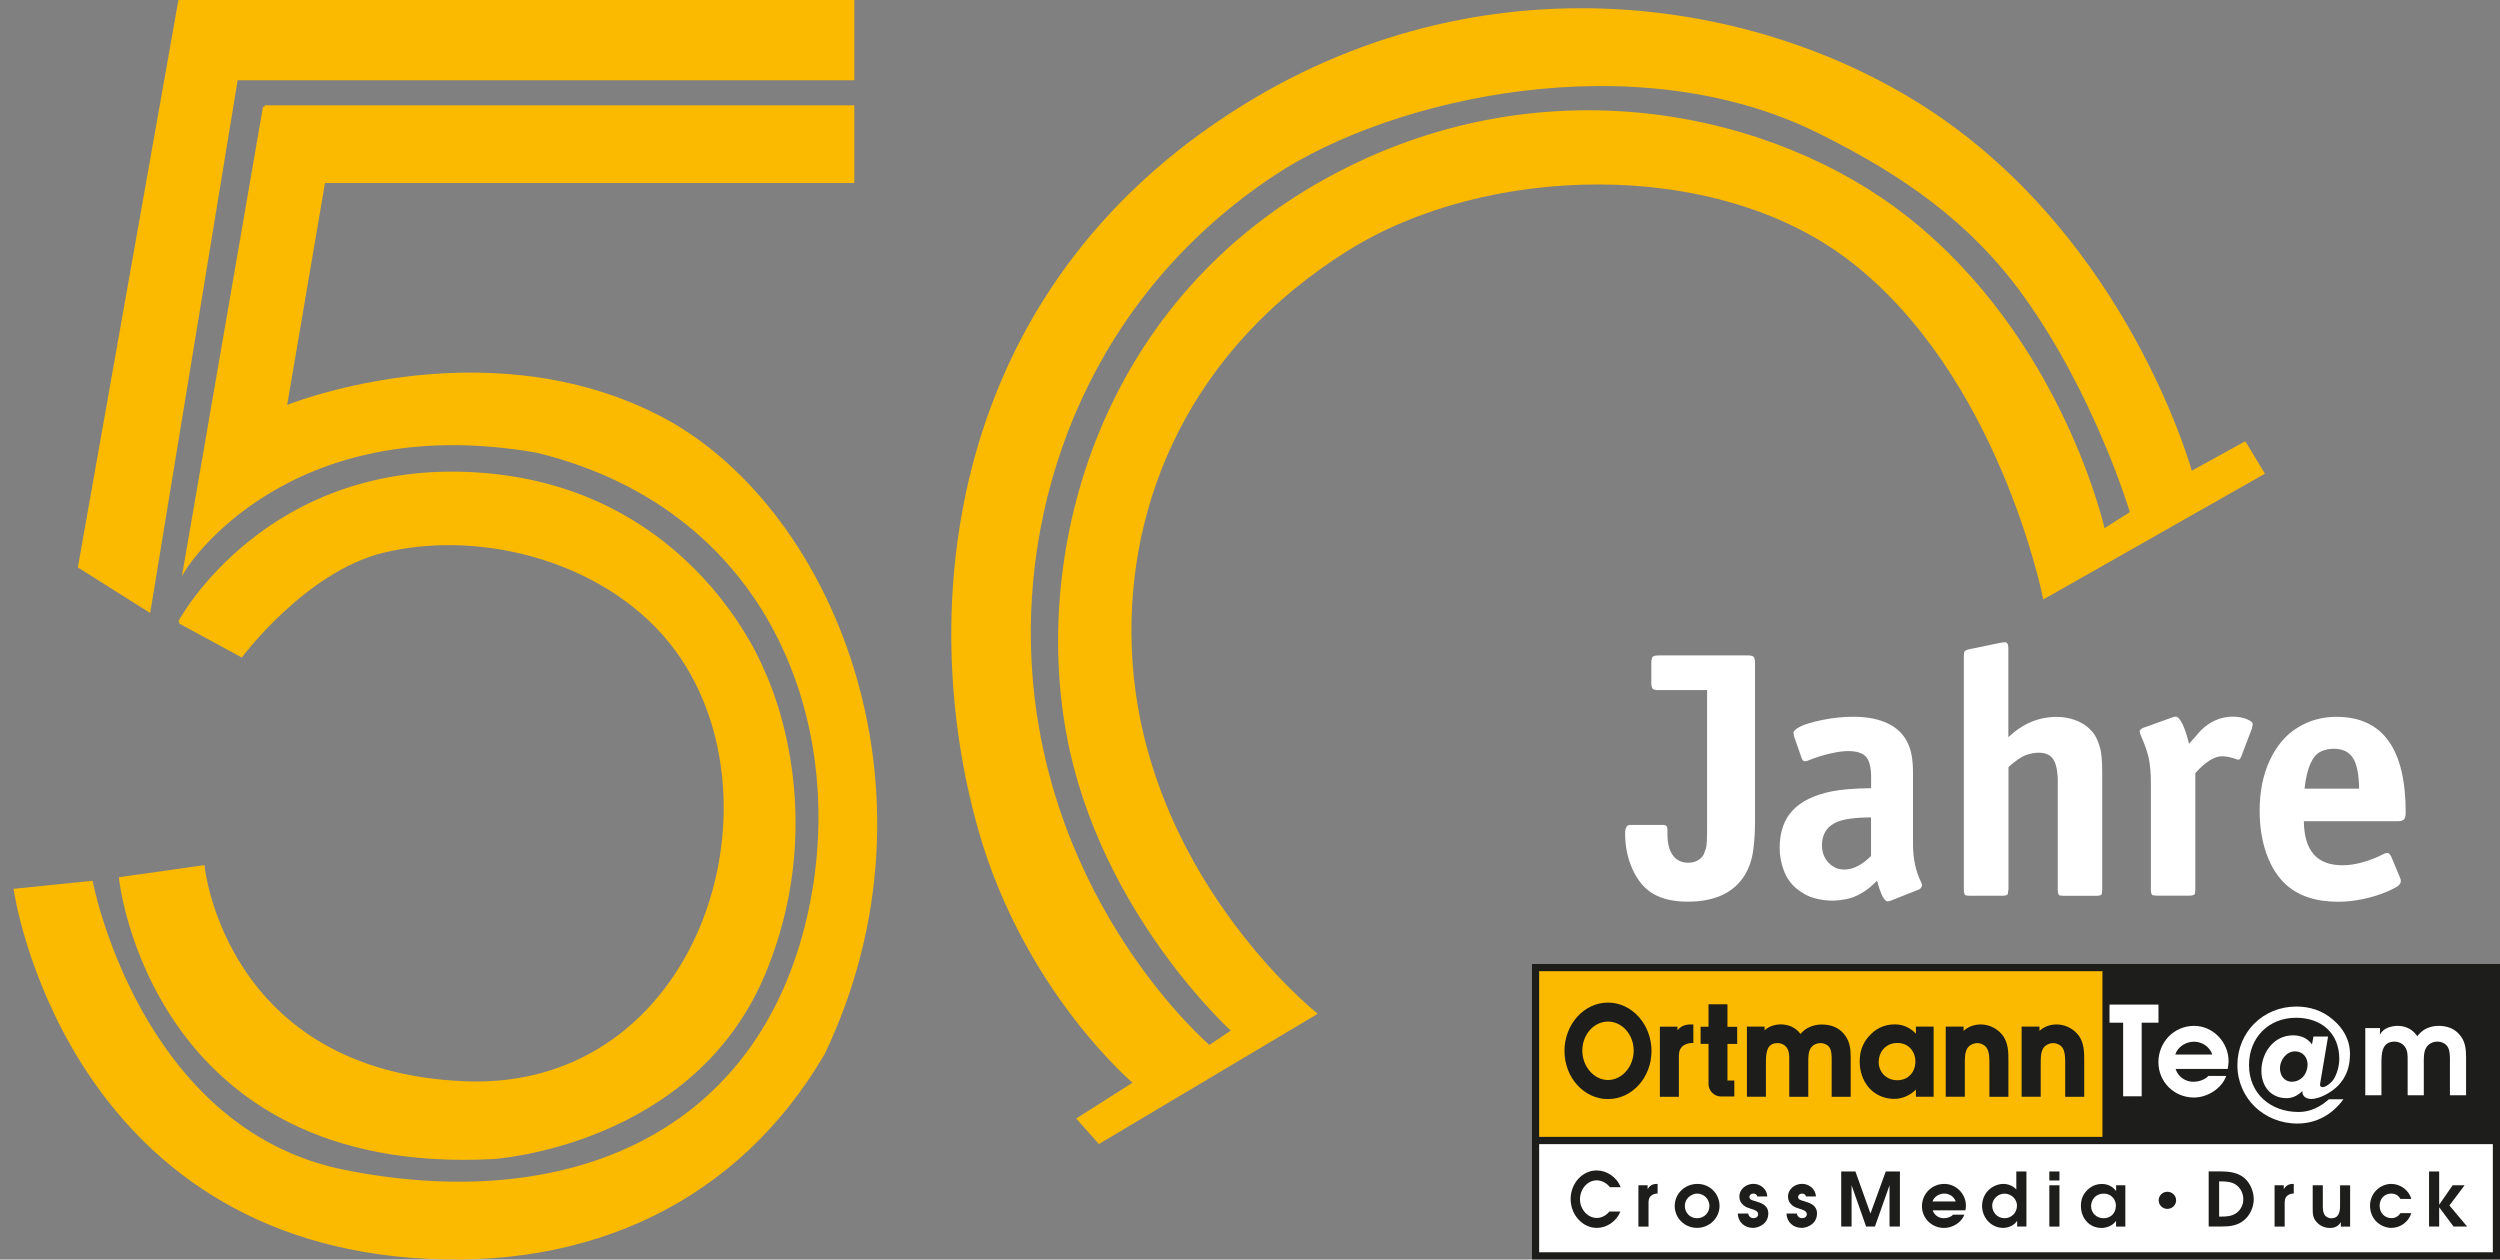 <?xml version="1.0" encoding="UTF-8"?>
<svg id="Ebene_1" xmlns="http://www.w3.org/2000/svg" xmlns:xlink="http://www.w3.org/1999/xlink" viewBox="0 0 385.48 194.21">
  <rect x="0" y="0" width="385.48" height="194.21" fill="#808080" stroke="none"/>
  <defs>
    <style>
      .cls-1, .cls-2 {
        fill: none;
      }

      .cls-3 {
        fill: url(#Unbenannter_Verlauf_28);
      }

      .cls-3, .cls-4 {
        stroke: #fbba00;
        stroke-miterlimit: 10;
        stroke-width: .5px;
      }

      .cls-5, .cls-4 {
        fill: #fbba00;
      }

      .cls-6 {
        fill: #1d1d1b;
      }

      .cls-7 {
        clip-path: url(#clippath-1);
      }

      .cls-8 {
        fill: #fff;
      }

      .cls-2 {
        stroke: #1d1d1b;
        stroke-miterlimit: 7;
        stroke-width: 1.11px;
      }

      .cls-9 {
        clip-path: url(#clippath);
      }
    </style>
    <linearGradient id="Unbenannter_Verlauf_28" data-name="Unbenannter Verlauf 28" x1="12.28" y1="47.18" x2="131.48" y2="47.18" gradientUnits="userSpaceOnUse">
      <stop offset="0" stop-color="#fbba00"/>
      <stop offset=".32" stop-color="#fbba00"/>
      <stop offset="1" stop-color="#fbba00"/>
    </linearGradient>
    <clipPath id="clippath">
      <rect class="cls-1" x="236.22" y="148.64" width="149.26" height="45.55"/>
    </clipPath>
    <clipPath id="clippath-1">
      <rect class="cls-1" x="236.22" y="148.64" width="149.26" height="45.55"/>
    </clipPath>
  </defs>
  <polygon class="cls-3" points="12.28 87.37 27.72 .25 131.48 .25 131.48 12.13 36.43 12.13 22.97 94.11 12.28 87.37"/>
  <path class="cls-4" d="M40.79,16.49h90.69v11.48H49.9l-5.94,34.85s29.95-12.28,57.03,1.19c27.08,13.46,45.34,57.82,25.94,98.41-13.07,22.38-35.84,33.46-63.56,31.27C9.85,189.45,2.38,137.27,2.38,137.27l11.7-1.19s7.31,38.22,38.99,44.55c33.55,6.71,62.95-4.82,71.28-37.82,7.39-29.24-4.32-64.17-41.58-73.26-38.81-6.73-54.25,18.04-54.25,18.04l12.28-71.1Z"/>
  <path class="cls-4" d="M27.72,95.91l9.5,5.15s9.82-13.13,21.78-16.06c15.7-3.84,35.47,1.69,45.36,15.21,17.42,23.82,3.52,68.12-32.51,66.77-37.3-1.4-40.54-33.3-40.54-33.3l-12.71,1.8s4.75,45.76,57.42,42.99c0,0,30.8-1.91,41.8-28.51,10.48-25.35-.22-46.53-.22-46.53,0,0-10.69-27.92-43.56-30.3-32.87-2.38-46.33,22.79-46.33,22.79Z"/>
  <path class="cls-4" d="M346.12,68.37l-8.32,4.58s-8.85-32.74-36.83-53.29c-26.25-19.29-70.39-27.32-109.3-3.17-45.96,28.53-50.04,77.89-40.62,111.28,7.06,25.01,23.98,39.21,23.98,39.21l-8.71,5.54,3.17,3.56,33.27-19.8s-27.33-21.78-28.51-56.63c-.77-22.55,9.11-45.94,33.38-61.17,21.4-13.43,56.7-14.46,77.5,1.37,23.27,17.71,30.1,52.2,30.1,52.2l33.66-19.1-2.77-4.58ZM324.34,81.83s-6.42-29.4-30.49-48.31c-20.19-15.86-55-23.71-87.52-6.73-36.57,19.1-47.02,58.04-41.58,86.73,5.16,27.23,25.42,45.42,25.42,45.42l-3.71,2.5s-25.67-21.78-27.65-59.42c-1.39-26.48,9.5-56.61,37.62-75.22,18.09-11.97,55.67-20.55,83.99-6.52,13.01,6.45,23.44,13.7,31.62,24.97,11.21,15.44,16.66,33.82,16.66,33.82l-4.36,2.77Z"/>
  <g>
    <path class="cls-8" d="M255.76,106.42c-.25,0-.5-.04-.76-.11-.25-.07-.38-.41-.38-1.03v-3.08c0-.25.04-.5.11-.76.07-.25.41-.38,1.03-.38h13.77c.43,0,.72.07.86.22.14.14.22.45.22.92v24.52c0,1.48-.09,2.92-.27,4.32-.18,1.4-.59,2.67-1.24,3.78-1.69,2.81-4.64,4.21-8.86,4.21-2.16,0-3.92-.4-5.29-1.19-1.37-.79-2.45-2.07-3.24-3.83-.76-1.69-1.13-3.53-1.13-5.51,0-.86.25-1.3.76-1.3h5.18c.4,0,.59.25.59.76v.7c0,1.4.28,2.48.84,3.24.56.76,1.36,1.13,2.4,1.13.54,0,1.03-.13,1.46-.38.43-.25.74-.58.92-.97.07-.18.17-.46.3-.84s.19-1.41.19-3.11v-21.33h-7.45Z"/>
    <path class="cls-8" d="M296.32,136.61c0,.07-.05.17-.13.3-.09.13-.19.21-.3.24l-4.21,1.67c-.07.04-.18.07-.32.11-.14.04-.25.05-.32.05-.5,0-1.04-1.06-1.62-3.19-.79.83-1.59,1.48-2.4,1.94-.81.47-1.6.77-2.38.92-.77.14-1.48.22-2.13.22-.9,0-1.82-.13-2.75-.38-.94-.25-1.84-.74-2.73-1.46-.88-.72-1.54-1.65-1.97-2.78-.43-1.13-.65-2.31-.65-3.54,0-2.41.67-4.33,2-5.75,1.33-1.42,3.35-2.4,6.05-2.94,1.44-.29,3.46-.45,6.05-.49v-1.67c0-1.51-.26-2.57-.78-3.16-.52-.59-1.45-.89-2.78-.89-.76,0-1.67.13-2.75.38s-2.18.59-3.29,1.03c-.22.11-.41.16-.59.16-.25,0-.43-.18-.54-.54l-1.13-3.24-.11-.59c0-.29.34-.61,1.03-.97.68-.36,1.83-.7,3.43-1.03,1.6-.32,3.19-.49,4.78-.49,2.12,0,3.91.35,5.35,1.05,1.44.7,2.47,1.74,3.08,3.11.5,1.04.76,2.54.76,4.48v11.02c0,2.2.41,4.14,1.24,5.83.11.22.16.42.16.59ZM288.49,126.03c-1.01,0-2.04.06-3.1.19-1.06.13-1.92.37-2.57.73-.65.36-1.13.83-1.43,1.4-.31.58-.46,1.24-.46,2,0,1.04.33,1.93,1,2.65.67.72,1.48,1.08,2.46,1.08.68,0,1.38-.19,2.11-.57.72-.38,1.39-.89,2-1.54v-5.94Z"/>
    <path class="cls-8" d="M309.66,137.2c0,.14-.02.33-.05.57-.04.23-.32.35-.86.35h-5.02c-.14,0-.33-.02-.57-.05s-.35-.32-.35-.86v-36.13c0-.14.02-.32.05-.51.04-.2.29-.35.76-.46l5.02-1.03.49-.05c.36,0,.54.31.54.92v13.72c2.2-2.09,4.68-3.13,7.45-3.13.94,0,1.83.14,2.67.43.85.29,1.54.67,2.08,1.13.54.47.94.92,1.19,1.35.29.5.54,1.13.76,1.89s.32,1.98.32,3.67v18.2c0,.14-.02.33-.05.57s-.32.35-.86.35h-5.02c-.14,0-.33-.02-.57-.05-.24-.04-.35-.32-.35-.86v-16.63c0-1.62-.23-2.78-.67-3.48-.45-.7-1.21-1.05-2.29-1.05-.61,0-1.27.13-1.97.38-.7.25-1.59.86-2.67,1.84v18.95Z"/>
    <path class="cls-8" d="M347.35,111.71l-.11.59-1.67,4.37c-.04.11-.1.22-.19.32-.09.11-.17.16-.24.16l-.38-.11c-.79-.29-1.51-.43-2.16-.43-1.15,0-2.52.86-4.1,2.59v17.98c0,.14-.02.33-.05.57-.04.23-.32.35-.86.35h-5.02c-.14,0-.33-.02-.57-.05s-.35-.32-.35-.86v-16.42c0-1.51-.11-2.78-.32-3.81-.22-1.03-.65-2.26-1.3-3.7l-.11-.49c0-.11.06-.22.19-.32.13-.11.24-.18.35-.22l4.37-1.57c.29-.11.5-.16.65-.16.32,0,.67.39,1.05,1.16s.71,1.79,1,3.05c.04-.07.13-.18.27-.32s.4-.43.76-.86c.36-.43.63-.74.81-.92.68-.68,1.45-1.21,2.29-1.57.85-.36,1.72-.54,2.62-.54.79,0,1.5.13,2.13.38s.95.52.95.81Z"/>
    <path class="cls-8" d="M370.94,125.27c0,.5-.08.86-.24,1.05-.16.2-.48.3-.94.3h-14.53c.04,2.3.55,4.01,1.54,5.13.99,1.12,2.47,1.67,4.46,1.67.94,0,1.95-.15,3.05-.46,1.1-.31,2.13-.71,3.11-1.21.25-.14.49-.22.7-.22.14,0,.26.05.35.16.09.11.17.22.24.32l1.35,3.24c.11.22.16.42.16.59,0,.22-.1.43-.3.65-.2.22-.84.56-1.92,1.03-1.12.47-2.32.84-3.62,1.11-1.3.27-2.57.41-3.83.41-3.42,0-6.1-.88-8.05-2.65-1.3-1.19-2.29-2.77-3-4.75-.7-1.98-1.05-4.19-1.05-6.64,0-2.95.52-5.54,1.57-7.78,1.04-2.23,2.47-3.91,4.27-5.02,1.8-1.12,3.8-1.67,5.99-1.67,7.13,0,10.69,4.91,10.69,14.74ZM363.76,121.6c-.04-2.23-.36-3.82-.97-4.75-.61-.94-1.6-1.4-2.97-1.4-.68,0-1.34.14-1.97.43-.63.29-1.16.9-1.59,1.84-.43.94-.74,2.23-.92,3.89h8.42Z"/>
  </g>
  <g>
    <path class="cls-5" d="M247.94,157.38c-2.26,0-4.11,2.07-4.11,4.62s1.88,4.68,4.11,4.68,4.1-2.14,4.1-4.68-1.84-4.62-4.1-4.62h0Z"/>
    <path class="cls-5" d="M292.57,160.69c-.84,0-1.58.28-2.14.83-.58.57-.9,1.38-.9,2.28,0,.79.3,1.52.86,2.07.57.56,1.33.86,2.14.85.82,0,1.55-.27,2.09-.81.56-.56.87-1.35.87-2.23s-.31-1.64-.87-2.2c-.54-.53-1.25-.81-2.06-.8h0Z"/>
    <path class="cls-5" d="M321.23,168.96h-2.64v-4.96c0-.81,0-1.81-.42-2.49-.33-.5-.95-.83-1.58-.83-.68,0-1.37.36-1.68.88-.37.59-.4,1.48-.4,2.24v5.16h-2.64v-10.52h2.45v.86l.25-.24c.64-.61,1.57-.96,2.54-.96,1.12,0,2.24.49,3,1.3.16.18.24.27.29.32,0,0-.01,0-.01,0,.84,1.17.84,2.56.84,3.79v5.45h0ZM309.53,168.96h-2.64v-4.96c0-.81,0-1.81-.42-2.49-.33-.5-.95-.83-1.58-.83-.68,0-1.37.36-1.68.88-.37.59-.4,1.49-.4,2.25,0,.06,0,4.86,0,5.14h-2.64v-10.52h2.45v.86l.25-.24c.64-.61,1.57-.96,2.54-.96,1.12,0,2.24.49,3,1.3.16.18.24.27.29.32,0,0-.01,0-.01,0,.84,1.17.84,2.56.84,3.79v5.45h0ZM298,168.96h-2.43v-1.33l-.26.27c-.82.86-2.05,1.4-3.23,1.4-1.54,0-2.92-.63-3.88-1.77-.84-1.02-1.31-2.38-1.31-3.83,0-1.53.43-2.73,1.35-3.77h0c1.04-1.21,2.36-1.82,3.91-1.82,1.22,0,2.31.48,3.15,1.39l.26.28v-1.34h2.43v10.52h0ZM285.22,168.96h-2.64v-5.6c0-.46,0-1.41-.36-1.94-.29-.44-.89-.73-1.49-.73-.71,0-1.32.32-1.66.86-.36.56-.38,1.37-.38,2.05,0,.06,0,5.08,0,5.36h-2.64v-5.6c0-.69,0-1.29-.38-1.87-.33-.5-.93-.81-1.57-.81-1.8,0-1.95,1.54-1.95,3.26v5.02h-2.64v-10.52h2.43v.81l.25-.26c.63-.65,1.66-.88,2.41-.88,1.13,0,2.18.49,2.81,1.3l.21.27s.23-.27.23-.27c.69-.81,1.83-1.3,3.07-1.3,1.37,0,2.45.44,3.22,1.32,1,1.08,1.09,2.39,1.09,3.65v5.9h0ZM267.72,160.82h-1.5v5.94h1.06v2.17c-.46,0-1.89,0-1.9,0-.99,0-1.79-.8-1.79-1.79v-6.32h-1.23v-2.36h1.22v-3.46h2.64v3.46h1.5v2.36h0ZM260.95,160.67h-.07c-.52,0-1.1.18-1.47.47-.59.48-.69,1.11-.69,1.87,0,.09,0,.18,0,.28v5.67h-2.64v-10.52h2.41v.8l.26-.3c.5-.58,1.1-.84,1.93-.84h.26v2.56h0ZM247.94,169.32c-3.62,0-6.56-3.26-6.56-7.26s2.94-7.32,6.56-7.32,6.56,3.28,6.56,7.32-2.94,7.26-6.56,7.26h0ZM236.95,149.38v26.29h87.6v-26.29h-87.6Z"/>
    <polygon class="cls-6" points="384.92 175.87 324.18 175.87 324.18 149.2 384.92 149.2 384.92 175.87 384.92 175.87"/>
    <g class="cls-9">
      <polygon class="cls-2" points="384.93 175.86 236.77 175.86 236.77 149.2 384.93 149.2 384.93 175.86 384.93 175.86"/>
    </g>
    <polygon class="cls-8" points="384.93 193.64 236.77 193.64 236.77 175.86 384.93 175.86 384.93 193.64 384.93 193.64"/>
    <g class="cls-7">
      <polygon class="cls-2" points="384.93 193.64 236.77 193.64 236.77 175.86 384.93 175.86 384.93 193.64 384.93 193.64"/>
    </g>
    <path class="cls-6" d="M249.84,186.81c-.59,1.54-2.11,2.52-3.62,2.52-2.24,0-4.04-2.04-4.04-4.46s1.83-4.4,4-4.4c1.56,0,3.1.99,3.71,2.59h-1.65c-.49-.64-1.27-1.06-2.05-1.06-1.43,0-2.57,1.35-2.57,2.93,0,1.51,1.18,2.87,2.58,2.87.77,0,1.44-.38,1.96-.99h1.68Z"/>
    <path class="cls-6" d="M252.63,182.76h1.42v.57h.02c.34-.54.75-.78,1.4-.78h.12v1.48c-.32,0-.69.1-.95.3-.45.36-.46.83-.45,1.36v3.44h-1.56v-6.37h0Z"/>
    <path class="cls-6" d="M261.74,182.55c-1.95,0-3.51,1.49-3.51,3.4s1.56,3.38,3.44,3.38,3.47-1.5,3.47-3.38-1.49-3.4-3.4-3.4h0ZM261.67,184.04c1.08,0,1.91.86,1.91,1.91s-.81,1.89-1.91,1.89-1.88-.86-1.88-1.89c0-.51.18-.97.54-1.32.33-.34.86-.59,1.34-.59h0Z"/>
    <path class="cls-6" d="M270.96,184.5c-.05-.3-.3-.46-.6-.46-.34,0-.62.2-.61.54-.01.43.56.53.88.62,1.04.31,2.03.66,2.03,1.93,0,.6-.22,1.12-.66,1.53-.43.39-1.09.67-1.69.67-1.33,0-2.31-.9-2.36-2.21h1.6c.08.4.36.71.82.71.38,0,.73-.21.73-.61,0-.53-.69-.69-1.1-.83-.48-.15-.77-.23-1.17-.55-.42-.35-.63-.79-.63-1.33,0-1.18,1.04-1.97,2.19-1.97,1.08,0,2.1.86,2.1,1.95h-1.53Z"/>
    <path class="cls-6" d="M278.47,184.5c-.05-.3-.31-.46-.6-.46-.34,0-.62.2-.61.54-.01.43.56.53.88.62,1.04.31,2.03.66,2.03,1.93,0,.6-.22,1.12-.66,1.53-.43.39-1.09.67-1.69.67-1.33,0-2.31-.9-2.36-2.21h1.59c.08.4.36.71.82.71.38,0,.73-.21.73-.61,0-.53-.69-.69-1.1-.83-.48-.15-.77-.23-1.17-.55-.42-.35-.63-.79-.63-1.33,0-1.18,1.04-1.97,2.19-1.97,1.08,0,2.1.86,2.1,1.95h-1.52Z"/>
    <polygon class="cls-6" points="283.9 180.63 286.09 180.63 288.41 187.12 290.77 180.63 292.95 180.63 292.95 189.12 291.35 189.12 291.35 182.76 289.1 189.12 287.74 189.12 285.5 182.76 285.5 189.12 283.9 189.12 283.9 180.63 283.9 180.63"/>
    <path class="cls-6" d="M303.05,186.62c.04-.24.08-.48.08-.72,0-1.78-1.48-3.35-3.33-3.35-1.95,0-3.45,1.55-3.45,3.44s1.54,3.35,3.42,3.35c1.37,0,2.72-.91,3.12-2.05h-1.72c-.31.33-.87.55-1.45.55-.79,0-1.48-.48-1.71-1.22h5.04ZM297.98,185.26c.23-.74,1.03-1.22,1.81-1.22s1.51.46,1.77,1.22h-3.58Z"/>
    <path class="cls-6" d="M312.46,180.63h-1.56v2.78c-.49-.56-1.26-.86-2.01-.86-.89,0-1.81.44-2.39,1.08-.59.64-.88,1.48-.88,2.33s.33,1.68.88,2.3c.57.64,1.4,1.07,2.35,1.07.84,0,1.7-.37,2.16-1.07h.02v.86h1.43v-8.5h0ZM311,185.93c0,1.05-.84,1.91-1.92,1.91s-1.9-.89-1.9-1.94c0-.98.88-1.85,1.88-1.85,1.07,0,1.95.83,1.95,1.89h0Z"/>
    <path class="cls-6" d="M315.99,180.63h1.56v1.39h-1.56v-1.39h0ZM315.99,182.76h1.56v6.37h-1.56v-6.37h0Z"/>
    <path class="cls-6" d="M327.72,182.76h-1.43v.9c-.52-.71-1.29-1.1-2.18-1.1-.95,0-1.76.36-2.42,1.1-.6.67-.83,1.4-.83,2.29s.29,1.71.81,2.32c.56.66,1.38,1.07,2.39,1.07.82,0,1.74-.41,2.2-1.07h.02v.86h1.43v-6.37h0ZM326.25,185.93c0,1.09-.77,1.92-1.9,1.91-1.05.01-1.92-.79-1.92-1.84,0-1.11.8-1.97,1.95-1.95,1.1-.01,1.88.82,1.88,1.89h0Z"/>
    <path class="cls-6" d="M334.19,186.4c-.74,0-1.34-.59-1.34-1.32s.6-1.32,1.34-1.32,1.35.59,1.35,1.32-.61,1.32-1.35,1.32h0Z"/>
    <path class="cls-6" d="M340.57,189.12h1.85c1.32,0,2.56-.1,3.6-.98.94-.78,1.49-2.05,1.49-3.23s-.54-2.52-1.49-3.3c-1.02-.85-2.35-.98-3.64-.99h-1.82v8.5h0ZM342.17,187.6v-5.44h.12c.84,0,1.74.02,2.46.51.75.51,1.15,1.37,1.15,2.25,0,.83-.37,1.6-1.04,2.1-.75.54-1.58.57-2.49.57h-.2Z"/>
    <path class="cls-6" d="M350.72,182.76h1.42v.57h.02c.34-.54.75-.78,1.4-.78h.12v1.48c-.32,0-.69.1-.95.3-.45.36-.46.83-.45,1.36v3.44h-1.56v-6.37h0Z"/>
    <path class="cls-6" d="M362.37,182.76v6.37h-1.43v-.68h-.02c-.33.62-.94.89-1.65.89-.77,0-1.51-.29-2.05-.89-.59-.61-.62-1.28-.62-2.09v-3.6h1.56v3.13c0,.39.01.93.2,1.3.21.41.63.66,1.11.66,1.19,0,1.35-1.05,1.35-1.95v-3.13h1.56Z"/>
    <path class="cls-6" d="M371.8,187.05c-.4,1.36-1.7,2.28-3.06,2.28-.84,0-1.69-.36-2.3-.95-.67-.66-1-1.54-1-2.48,0-1.86,1.49-3.35,3.29-3.35,1.36,0,2.71.94,3.07,2.32h-1.67c-.32-.56-.79-.83-1.43-.83-1.06,0-1.78.82-1.78,1.87,0,1.13.78,1.92,1.86,1.92.55,0,1.07-.31,1.35-.78h1.67Z"/>
    <polygon class="cls-6" points="374.54 180.63 376.1 180.63 376.1 185.76 378.18 182.76 380.02 182.76 377.68 185.87 380.41 189.12 378.32 189.12 376.1 186.15 376.1 189.12 374.54 189.12 374.54 180.63 374.54 180.63"/>
    <path class="cls-6" d="M260.88,157.96h-.19c-.88,0-1.52.28-2.04.89v-.55h-2.71v10.82h2.93v-5.82c-.02-.88.02-1.54.63-2.04.34-.26.88-.44,1.38-.44h.22v-2.86h-.22Z"/>
    <path class="cls-6" d="M277.71,159.33h0ZM277.74,159.3s-.06.07-.11.13c-.04-.06-.1-.12-.1-.12-.65-.84-1.75-1.36-2.93-1.36-.83,0-1.87.27-2.51.93v-.59h-2.73v10.82h2.93v-5.16c0-1.7.14-3.11,1.8-3.11.59,0,1.14.28,1.44.74.36.54.36,1.12.36,1.79v5.75h2.93v-5.33c0-.7,0-1.58.36-2.15.32-.51.88-.8,1.54-.8.56,0,1.11.27,1.37.67.34.5.34,1.42.34,1.86v5.75h2.93v-6.04c0-1.28-.09-2.62-1.13-3.75-.79-.9-1.91-1.36-3.33-1.36-1.28,0-2.46.51-3.18,1.35h0Z"/>
    <path class="cls-6" d="M294.52,161.59c.53.53.82,1.27.82,2.09s-.29,1.59-.83,2.12c-.51.51-1.2.77-1.98.76-.78,0-1.5-.28-2.04-.81-.52-.52-.81-1.22-.81-1.96,0-.86.3-1.63.85-2.18.53-.52,1.23-.79,2.03-.79.77,0,1.44.25,1.95.76h0ZM288.13,159.83c-.94,1.07-1.38,2.3-1.38,3.87,0,1.49.48,2.88,1.34,3.92.99,1.17,2.41,1.82,3.99,1.82,1.26,0,2.51-.58,3.34-1.44v1.11h2.73v-10.82h-2.73v1.1c-.85-.92-1.97-1.44-3.26-1.44-1.6,0-2.95.63-4.02,1.87h0Z"/>
    <path class="cls-6" d="M302.77,158.96v-.67h-2.75v10.82h2.94v-5.1c0-.78,0-1.75.38-2.36.29-.48.93-.81,1.55-.81.59,0,1.16.3,1.46.76.4.63.4,1.62.4,2.41v5.11h2.93v-5.6c0-1.25,0-2.67-.87-3.87,0,0-.29-.33-.29-.33-.78-.85-1.95-1.36-3.11-1.36-1.04,0-1.99.38-2.64,1h0Z"/>
    <path class="cls-6" d="M314.47,158.96v-.67h-2.75v10.82h2.94v-5.1c0-.78,0-1.75.38-2.36.29-.48.93-.81,1.55-.81.58,0,1.16.3,1.46.76.39.63.39,1.62.39,2.41v5.11h2.93v-5.6c0-1.25,0-2.67-.86-3.87,0,0-.29-.33-.29-.33-.79-.85-1.95-1.36-3.11-1.36-1.04,0-1.99.38-2.64,1h0Z"/>
    <path class="cls-8" d="M325.27,154.9v2.79h2.1v11.35h2.86v-11.35h2.59v-2.79h-7.55Z"/>
    <path class="cls-8" d="M343.5,164.81c.06-.39.13-.79.13-1.18,0-2.9-2.36-5.45-5.32-5.45-3.11,0-5.5,2.53-5.5,5.6s2.45,5.45,5.47,5.45c2.19,0,4.34-1.48,4.98-3.33h-2.75c-.49.54-1.39.9-2.32.9-1.25,0-2.36-.79-2.73-1.98h8.05ZM335.41,162.6c.37-1.2,1.65-1.98,2.88-1.98s2.41.75,2.83,1.98h-5.71Z"/>
    <path class="cls-8" d="M359.13,169.47c-1.33,1.19-2.88,1.99-4.7,1.99-4.31,0-7.65-2.81-7.65-7.25,0-4.21,3.02-7.28,7.25-7.28,3.88,0,6.67,2.36,6.67,6.34,0,1.08-.35,2.39-.96,3.28-.35.44-1.08,1.08-1.64,1.08-.19,0-.37-.14-.37-.35,0-.12.05-.38.07-.51l1.17-6.95h-2.25l-.23,1.22c-.7-.98-1.73-1.4-2.93-1.4-2.97,0-4.87,2.69-4.87,5.48,0,2.34,1.43,4.21,3.88,4.21.94,0,1.83-.45,2.43-1.12-.05.84.61,1.24,1.38,1.24,1.36,0,3.21-1.1,4.12-2.04,1.33-1.36,1.85-3.02,1.85-4.89,0-2.18-1.03-3.96-2.64-5.31-1.59-1.38-3.54-2.01-5.62-2.01-5.1,0-9.1,3.91-9.1,9.03s4.12,9.01,9.24,9.01c2.95,0,5.38-1.38,7.11-3.74h-2.22ZM351.55,164.71c0-1.24.98-2.6,2.32-2.6,1.17,0,1.94.89,1.94,2.04,0,1.38-.96,2.64-2.43,2.64-1.19,0-1.83-.98-1.83-2.08h0Z"/>
    <path class="cls-8" d="M364.7,158.52h2.28v.95h.04c.45-.94,1.72-1.29,2.7-1.29,1.07,0,2.12.45,2.77,1.29.09.09.17.21.24.32.08-.13.17-.24.26-.32.73-.88,1.91-1.29,3.03-1.29,1.22,0,2.34.36,3.16,1.29.95,1.03,1.07,2.25,1.07,3.59v5.82h-2.49v-5.52c0-.6-.02-1.46-.37-1.98-.32-.49-.95-.77-1.55-.77-.69,0-1.35.3-1.72.9-.43.67-.39,1.69-.39,2.43v4.94h-2.49v-5.52c0-.67,0-1.31-.39-1.91-.36-.54-.99-.84-1.63-.84-1.98,0-2.02,1.87-2.02,3.33v4.94h-2.49v-10.37h0Z"/>
    <path class="cls-6" d="M266.15,154.85h-2.71v3.46h-1.22v2.65h1.22c0,.41,0,6.17,0,6.17,0,1.07.87,1.94,1.94,1.94h2.04s0-2.46,0-2.46h-1.06v-5.64h1.5v-2.65h-1.5v-3.46h-.22Z"/>
    <path class="cls-6" d="M243.98,162c0-2.47,1.77-4.48,3.96-4.48s3.96,2.01,3.96,4.48-1.81,4.53-3.96,4.53-3.96-2.08-3.96-4.53h0ZM241.23,162.06c0,4.09,3.01,7.41,6.71,7.41s6.71-3.32,6.71-7.41-3.01-7.47-6.71-7.47-6.71,3.35-6.71,7.47h0Z"/>
  </g>
</svg>